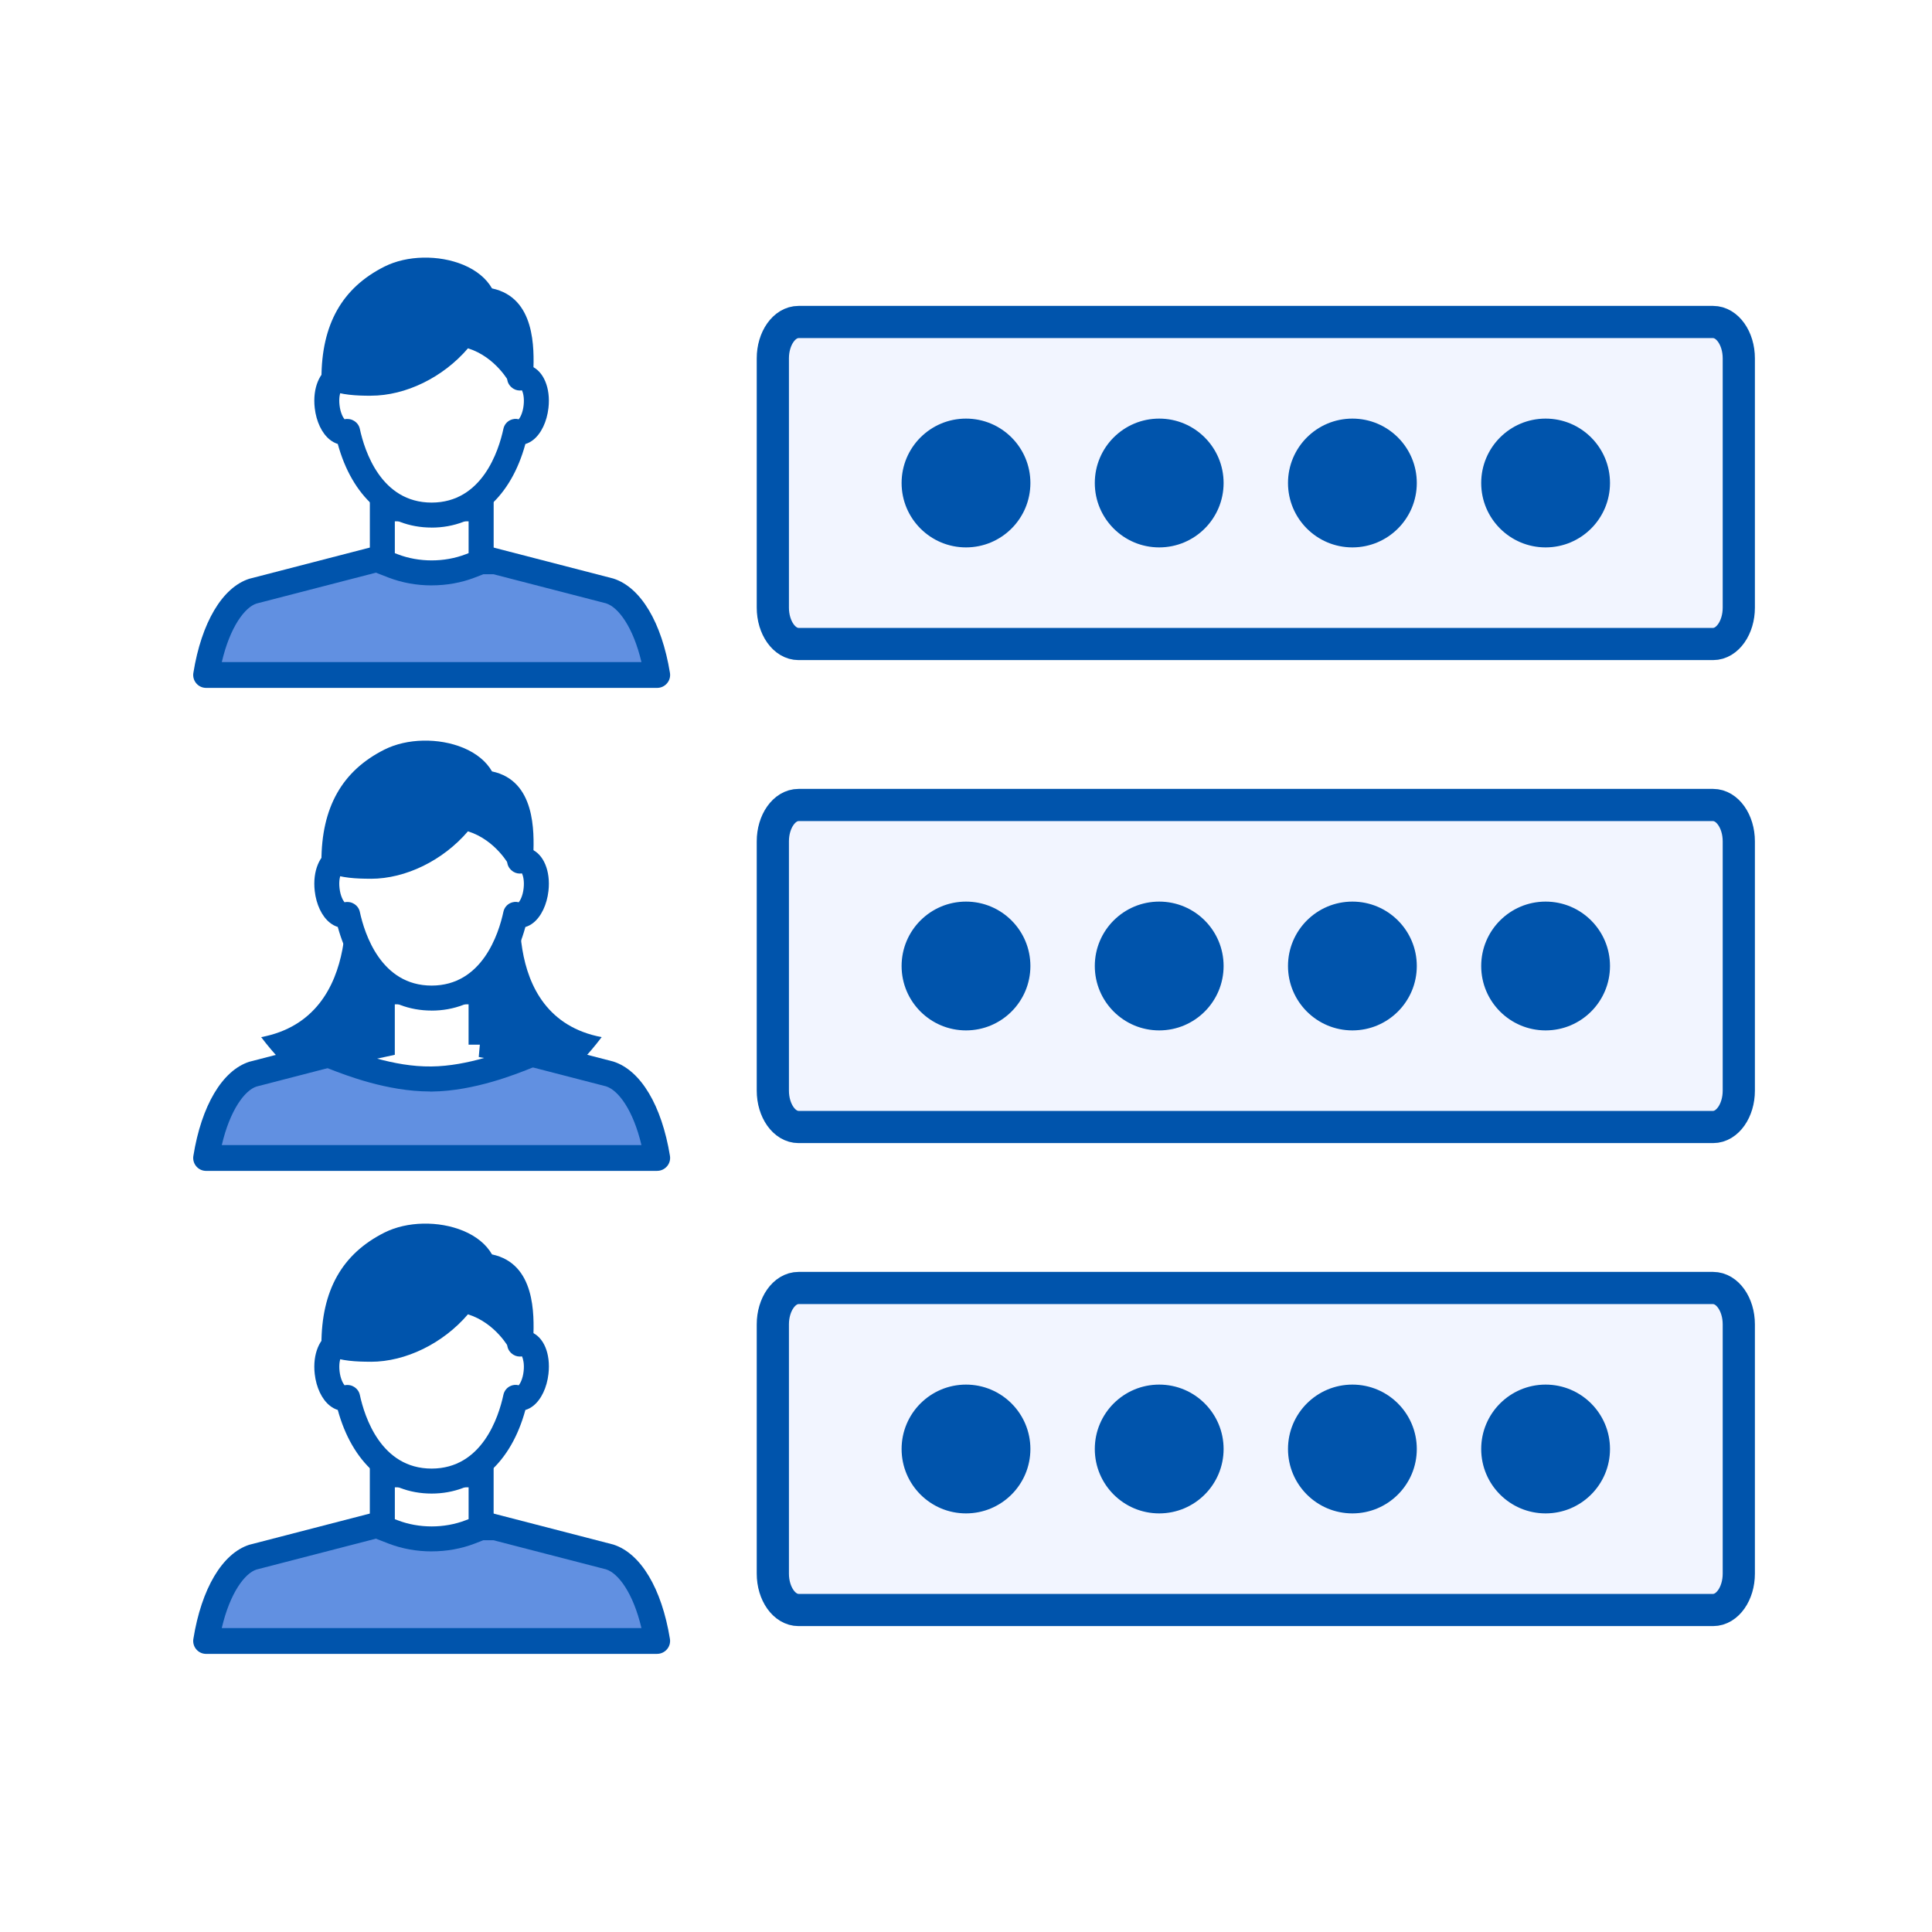 <svg fill="none" height="60" viewBox="0 0 60 60" width="60" xmlns="http://www.w3.org/2000/svg"><path d="m0 0h60v60h-60z" fill="#fff"/><path d="m53.202 20h-28.403c-.439 0-.798-.504-.798-1.129v-7.742c0-.621.356-1.129.798-1.129h28.403c.439 0 .798.504.798 1.129v7.742c0 .621-.356 1.129-.798 1.129z" fill="#f2f5ff" stroke="#0054ac" stroke-linejoin="round" stroke-miterlimit="10"/><path d="m53.202 35h-28.403c-.439 0-.798-.504-.798-1.129v-7.742c0-.621.356-1.129.798-1.129h28.403c.439 0 .798.504.798 1.129v7.742c0 .621-.356 1.129-.798 1.129z" fill="#f2f5ff" stroke="#0054ac" stroke-linejoin="round" stroke-miterlimit="10"/><path d="m53.202 50h-28.403c-.439 0-.798-.504-.798-1.129v-7.742c0-.621.356-1.129.798-1.129h28.403c.439 0 .798.504.798 1.129v7.742c0 .621-.356 1.129-.798 1.129z" fill="#f2f5ff" stroke="#0054ac" stroke-linejoin="round" stroke-miterlimit="10"/><path d="m20.409 20.962c-.222-1.361-.775-2.386-1.464-2.606l-5.541-1.433-5.54 1.433c-.688.22-1.245 1.245-1.463 2.606z" fill="#6190e1"/><path d="m20.409 21.363h-14.008c-.118 0-.229-.051-.305-.141-.076-.089-.11-.207-.091-.323.251-1.563.9-2.657 1.737-2.925l5.563-1.44c.066-.017.135-.017.201 0l5.541 1.433c.855.273 1.503 1.366 1.759 2.93.019.117-.014.235-.091.324-.076.09-.188.142-.305.142zm-13.521-.801h13.033c-.26-1.096-.72-1.703-1.097-1.824l-5.419-1.401-5.44 1.407c-.362.117-.821.723-1.077 1.818z" fill="#0054ac"/><path d="m14.938 17.446-.339.132c-.748.288-1.64.288-2.387 0l-.339-.132v-1.643h3.069v1.643z" fill="#fff"/><path d="m13.406 18.18c-.458 0-.916-.081-1.333-.24l-.587-.229v-2.297h3.845v2.419h-.319l-.271.105c-.418.161-.877.241-1.335.241zm-1.144-1.001.091.035c.659.253 1.446.253 2.107 0l.093-.036v-.987h-2.291z" fill="#0054ac"/><path d="m16.292 11.713c-.053-.007-.102.007-.152.032-.109-1.902-1.192-2.849-2.736-2.849-1.544 0-2.631.945-2.736 2.849-.05-.025-.099-.038-.152-.032-.251.032-.409.441-.356.91.053.473.299.829.546.8.032-.003.06-.015.088-.028.317 1.476 1.181 2.599 2.61 2.599 1.428 0 2.296-1.127 2.61-2.599.028.015.057.025.088.028.251.032.494-.328.546-.8.053-.469-.105-.878-.356-.91z" fill="#fff"/><path d="m13.404 16.384c-1.394 0-2.468-.965-2.914-2.597-.086-.026-.169-.071-.247-.133-.247-.196-.422-.565-.469-.986-.07-.622.155-1.145.537-1.298.223-1.799 1.359-2.86 3.092-2.86 1.733 0 2.866 1.061 3.092 2.86.382.153.609.676.538 1.299-.048.425-.225.796-.472.991-.077.061-.16.104-.245.129-.444 1.632-1.517 2.596-2.914 2.596zm-2.613-3.372c.059 0 .118.012.171.04.107.052.187.148.212.263.148.689.662 2.293 2.23 2.293s2.082-1.603 2.23-2.292c.025-.118.103-.217.211-.269.084-.04.178-.049.265-.026.049-.061.127-.206.152-.439.025-.222-.016-.382-.051-.459-.092.014-.186-.002-.264-.05-.109-.067-.188-.177-.195-.304-.092-1.601-.926-2.483-2.349-2.483-1.423 0-2.26.882-2.349 2.481-.007.132-.079.249-.194.315-.082.046-.177.062-.268.044-.034.078-.073.236-.048.453.026.236.106.382.155.441.029-.007.059-.01.089-.01z" fill="#0054ac"/><path d="m16.173 11.716c.01-.679.18-2.286-1.156-2.408-.289-.875-1.915-1.177-2.895-.686-1.467.732-1.749 2.02-1.749 3.133.346.125.712.146 1.146.146 1.149 0 2.243-.686 2.87-1.522 1.228.235 1.784 1.337 1.784 1.337z" fill="#0054ac"/><path d="m11.518 12.29c-.486 0-.89-.028-1.278-.169-.154-.056-.257-.202-.257-.365 0-1.682.643-2.82 1.963-3.48.696-.348 1.679-.368 2.443-.051.407.169.715.424.891.732 1.356.285 1.306 1.885 1.284 2.589l-.004.177c-.002.179-.127.332-.301.373-.175.04-.351-.044-.433-.202-.004-.009-.425-.804-1.292-1.077-.772.902-1.931 1.472-3.018 1.472zm-.75-.828c.217.041.458.051.75.051.932 0 1.936-.536 2.56-1.367.088-.119.239-.176.383-.149.549.104.979.357 1.302.628-.073-.56-.285-.885-.782-.93-.154-.014-.286-.118-.334-.264-.065-.194-.261-.368-.554-.49-.552-.229-1.308-.217-1.799.029-.97.485-1.46 1.281-1.527 2.492z" fill="#0054ac"/><path d="m20.408 50.962c-.222-1.361-.776-2.386-1.464-2.606l-5.54-1.433-5.541 1.433c-.688.22-1.245 1.245-1.463 2.606z" fill="#6190e1"/><path d="m20.409 51.363h-14.008c-.118 0-.229-.051-.305-.141-.076-.089-.11-.207-.091-.323.251-1.563.9-2.656 1.737-2.925l5.563-1.44c.066-.017.135-.017.201 0l5.54 1.433c.855.273 1.504 1.366 1.759 2.929.019.116-.014.235-.091.324-.076.089-.188.142-.305.142zm-13.521-.801h13.033c-.26-1.096-.72-1.703-1.098-1.824l-5.419-1.401-5.44 1.407c-.362.117-.821.723-1.077 1.817z" fill="#0054ac"/><path d="m14.938 47.446-.338.132c-.748.288-1.64.288-2.387 0l-.339-.132v-1.643h3.069v1.643h-.003z" fill="#fff"/><path d="m13.405 48.18c-.458 0-.916-.081-1.333-.241l-.587-.228v-2.297h3.845v2.419h-.32l-.27.105c-.418.161-.877.241-1.335.241zm-1.144-1.001.091.035c.659.254 1.448.254 2.107 0l.094-.036v-.987h-2.291v.989z" fill="#0054ac"/><path d="m16.292 41.713c-.053-.007-.102.007-.152.032-.11-1.902-1.192-2.849-2.736-2.849-1.544 0-2.631.945-2.736 2.849-.05-.025-.099-.038-.152-.032-.251.032-.409.441-.356.91.053.473.299.829.546.8.032-.003.06-.015.088-.028.317 1.476 1.181 2.599 2.61 2.599 1.428 0 2.296-1.127 2.61-2.599.028.015.057.025.088.028.251.032.494-.328.546-.8.053-.469-.105-.878-.356-.91z" fill="#fff"/><path d="m13.404 46.384c-1.394 0-2.468-.965-2.914-2.597-.086-.026-.169-.071-.247-.133-.247-.196-.422-.565-.469-.986-.07-.621.155-1.145.537-1.298.223-1.799 1.359-2.86 3.092-2.86 1.733 0 2.865 1.061 3.092 2.859.388.151.61.665.538 1.299-.048.425-.225.796-.472.991-.077.061-.16.104-.245.129-.444 1.632-1.517 2.596-2.914 2.596zm-2.613-3.372c.059 0 .118.012.171.04.106.052.187.148.212.263.148.689.662 2.293 2.23 2.293 1.568 0 2.082-1.603 2.23-2.292.025-.117.102-.217.21-.269.084-.041.178-.05.266-.026.049-.061.127-.206.152-.439.025-.222-.016-.382-.05-.458-.091.014-.186-.001-.264-.049-.11-.066-.188-.178-.195-.305-.092-1.601-.926-2.483-2.349-2.483-1.423 0-2.26.882-2.349 2.481-.007.132-.079.249-.194.315-.083.046-.177.062-.268.044-.034.078-.072.236-.048.453.026.236.107.382.155.441.029-.007.059-.01.09-.01z" fill="#0054ac"/><path d="m16.172 41.716c.01-.679.179-2.287-1.157-2.408-.289-.875-1.915-1.177-2.895-.686-1.467.732-1.749 2.02-1.749 3.133.346.125.712.146 1.146.146 1.149 0 2.243-.686 2.871-1.522 1.226.235 1.784 1.337 1.784 1.337z" fill="#0054ac"/><path d="m11.517 42.29c-.486 0-.89-.028-1.278-.169-.154-.056-.257-.202-.257-.365 0-1.682.643-2.82 1.963-3.48.697-.348 1.68-.368 2.444-.051.407.169.715.424.891.732 1.356.285 1.306 1.885 1.284 2.589l-.005.177c-.002.179-.127.332-.301.373-.177.04-.352-.044-.433-.202-.004-.009-.425-.804-1.292-1.077-.772.902-1.931 1.474-3.018 1.474zm-.75-.828c.216.041.458.051.75.051.932 0 1.936-.536 2.561-1.367.088-.119.237-.176.383-.148.548.105.98.357 1.301.628-.072-.56-.284-.885-.782-.93-.154-.014-.286-.118-.334-.265-.065-.194-.261-.368-.554-.49-.552-.229-1.308-.216-1.799.029-.97.485-1.46 1.281-1.527 2.492z" fill="#0054ac"/><path d="m16.25 27.235-2.85-1.736-2.74 1.736s.78 4.348-2.549 4.974c1.619 2.145 3.647 2.834 5.287 2.834s3.672-.69 5.287-2.834c-3.323-.629-2.434-4.974-2.434-4.974z" fill="#0054ac"/><path d="m20.409 35.962c-.222-1.361-.775-2.386-1.463-2.606l-5.541-1.433-5.541 1.433c-.688.22-1.245 1.245-1.463 2.606h14.008z" fill="#6190e1"/><path d="m20.409 36.363h-14.008c-.118 0-.229-.051-.305-.141-.076-.089-.11-.207-.091-.323.251-1.563.9-2.656 1.737-2.925l5.563-1.44c.066-.017.135-.017.201 0l5.541 1.433c.855.273 1.503 1.366 1.759 2.929.019.116-.014.235-.091.324-.076.089-.188.142-.305.142zm-13.521-.801h13.033c-.26-1.096-.72-1.703-1.097-1.824l-5.419-1.401-5.44 1.407c-.362.117-.821.723-1.077 1.817z" fill="#0054ac"/><path d="m14.939 32.446 1.601.288c-.374.146-1.756.761-3.135.775-1.379.015-2.761-.573-3.135-.715l1.605-.348v-1.643h3.069v1.643z" fill="#fff"/><path d="m13.355 33.897c-1.329 0-2.629-.508-3.123-.701l-1.324-.504 2.577-.56v-1.717h3.845v1.707l2.631.474-1.403.55c-.499.202-1.823.739-3.15.753-.017 0-.035 0-.052 0zm-1.643-1.02c.507.137 1.083.251 1.687.243.565-.006 1.139-.122 1.635-.263l-.166-.031.034-.382h-.35v-1.254h-2.291v1.568z" fill="#0054ac"/><path d="m16.292 26.713c-.053-.007-.102.007-.152.032-.109-1.902-1.192-2.849-2.736-2.849-1.544 0-2.631.945-2.736 2.849-.05-.025-.099-.038-.152-.032-.251.032-.409.441-.356.91.053.473.299.829.546.8.032-.003.06-.015.088-.028.317 1.476 1.181 2.599 2.61 2.599 1.428 0 2.296-1.127 2.61-2.599.028.015.057.025.088.028.251.032.494-.328.546-.8.053-.469-.105-.878-.356-.91z" fill="#fff"/><g fill="#0054ac"><path d="m13.404 31.384c-1.394 0-2.468-.965-2.914-2.597-.086-.026-.169-.071-.247-.133-.247-.196-.422-.565-.469-.986-.07-.621.155-1.145.537-1.298.223-1.799 1.359-2.86 3.092-2.86 1.733 0 2.866 1.061 3.092 2.86.382.153.609.676.538 1.299-.048.425-.225.796-.472.991-.077.061-.16.104-.245.129-.444 1.632-1.517 2.596-2.914 2.596zm-2.613-3.372c.059 0 .118.012.171.04.107.052.187.148.212.263.148.689.662 2.293 2.23 2.293s2.082-1.603 2.23-2.292c.025-.118.103-.217.211-.269.084-.04.178-.049.265-.026.049-.061.127-.206.152-.439.025-.222-.016-.382-.051-.458-.088.015-.186-.001-.264-.049-.109-.067-.188-.178-.195-.306-.092-1.601-.926-2.482-2.349-2.482-1.423 0-2.26.882-2.349 2.481-.007.132-.079.249-.194.315-.083.046-.177.062-.268.044-.034.078-.073.236-.048.453.026.236.106.382.155.441.029-.007.059-.01.089-.01z"/><path d="m16.173 26.716c.01-.679.18-2.287-1.156-2.408-.289-.875-1.915-1.177-2.895-.686-1.467.732-1.749 2.02-1.749 3.133.346.125.712.146 1.146.146 1.149 0 2.243-.686 2.87-1.522 1.228.235 1.784 1.337 1.784 1.337z"/><path d="m11.517 27.29c-.486 0-.89-.028-1.278-.169-.154-.056-.257-.202-.257-.365 0-1.682.643-2.82 1.963-3.48.697-.348 1.679-.368 2.444-.051.407.169.715.424.891.732 1.356.285 1.306 1.885 1.284 2.589l-.004.177c-.002.179-.127.332-.302.373-.176.04-.352-.044-.433-.202-.004-.009-.425-.804-1.292-1.077-.772.902-1.929 1.474-3.018 1.474zm-.75-.828c.216.041.458.051.75.051.932 0 1.936-.536 2.56-1.367.088-.119.239-.176.383-.148.549.105.979.357 1.302.628-.072-.56-.284-.885-.782-.93-.154-.014-.286-.118-.334-.265-.065-.194-.261-.368-.554-.49-.552-.229-1.308-.216-1.799.029-.97.485-1.46 1.281-1.527 2.492z"/><circle cx="30" cy="15" r="2"/><circle cx="36" cy="15" r="2"/><circle cx="42" cy="15" r="2"/><circle cx="48" cy="15" r="2"/><circle cx="30" cy="30" r="2"/><circle cx="36" cy="30" r="2"/><circle cx="42" cy="30" r="2"/><circle cx="48" cy="30" r="2"/><circle cx="30" cy="45" r="2"/><circle cx="36" cy="45" r="2"/><circle cx="42" cy="45" r="2"/><circle cx="48" cy="45" r="2"/></g></svg>